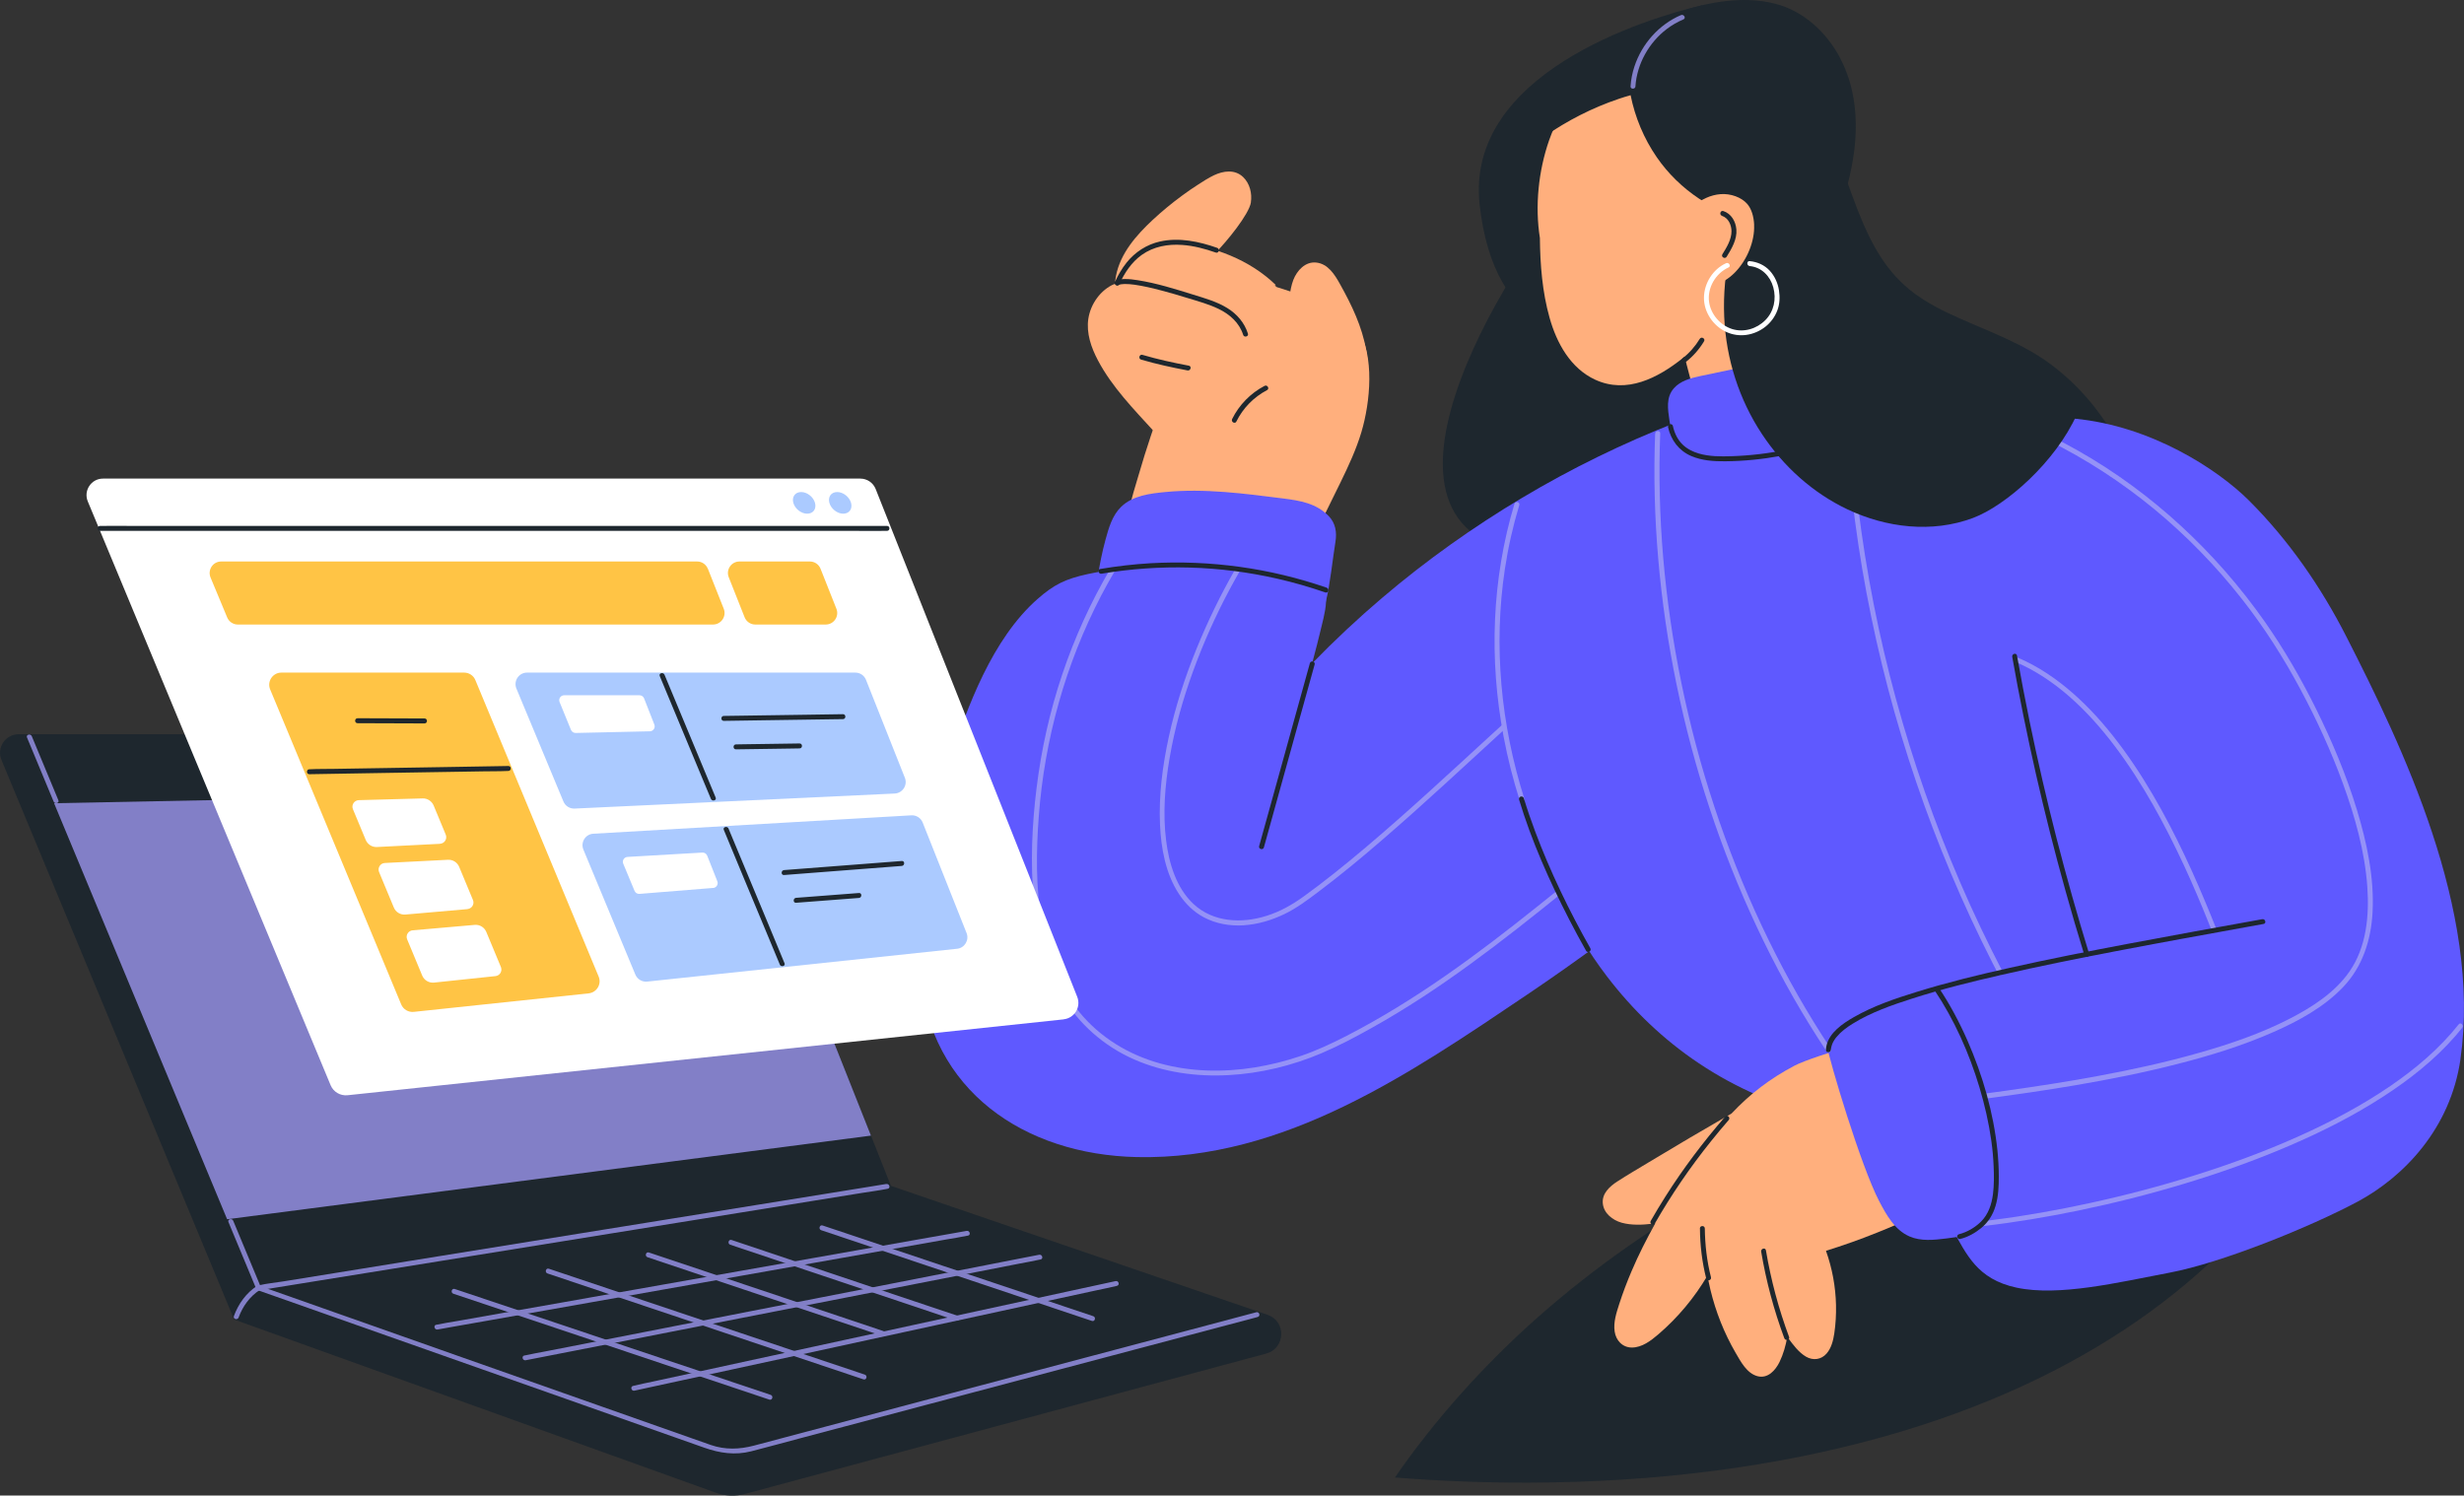 <?xml version="1.0" encoding="UTF-8"?>
<svg id="_レイヤー_2" data-name="レイヤー_2" xmlns="http://www.w3.org/2000/svg" width="368.54" height="223.71" viewBox="0 0 368.54 223.71">
  <rect x="0" y="0" width="368.54" height="223.71" fill="#333333" stroke="none"/>
  <defs>
    <style>
      .cls-1 {
        fill: #9592f7;
      }

      .cls-2 {
        fill: #fff;
      }

      .cls-3 {
        fill: #ffc445;
      }

      .cls-4 {
        fill: #827fc7;
      }

      .cls-5 {
        fill: #5f59ff;
      }

      .cls-6 {
        fill: #ffaf7d;
      }

      .cls-7 {
        fill: #abcaff;
      }

      .cls-8 {
        fill: #1e272e;
      }
    </style>
  </defs>
  <g id="_テキスト" data-name="テキスト">
    <g>
      <g>
        <path class="cls-8" d="M234.39,30.08c-7.78,8.13-35.53,51.25-3.52,52.95,32.02,1.7,57.06-22.75,39.85-33.94-17.21-11.18-36.34-19.02-36.34-19.02Z"/>
        <path class="cls-8" d="M320.56,79.84c-.24-5-1.75-9.92-4.18-14.29-2.38-4.28-5.65-8.05-9.56-10.99-4.21-3.16-9.13-4.89-13.89-7.01-2.33-1.04-4.63-2.2-6.68-3.73-2.01-1.5-3.68-3.38-5.02-5.49-2.63-4.13-4.07-8.88-5.79-13.43-1.71-4.52-3.74-8.95-7.17-12.43-2.33-2.37-5.14-4.26-8.2-5.57-1.14.17-2.23.44-3.1.66-.84.21-1.66.45-2.48.71-.39.59-.66,1.28-.77,1.97-.43,2.63,1.22,4.96,1.73,7.45,1.11,5.48-3.5,10.18-6.93,13.79-3.74,3.94-7.42,7.99-10.41,12.55-2.96,4.51-5.16,9.53-5.82,14.91-.71,5.84.34,11.79,2.22,17.32,3.48,10.19,9.58,20.17,18.93,25.93,9.77,6.02,21.69,7.18,32.84,5.44,5.97-.93,11.84-2.63,17.47-4.79,4.83-1.85,9.68-4.3,12.86-8.53,3.1-4.1,4.2-9.41,3.96-14.46Z"/>
        <path class="cls-6" d="M203.07,49.13c-2.29-3.65-6.91-4.4-10.92-5.81-2.07-.73-4.33-1.12-6.5-.6-2.12.51-3.83,1.86-5.13,3.57-1.4,1.83-2.42,3.96-3.41,6.04-1.13,2.39-2.15,4.83-3.04,7.32-1.35,3.75-2.51,7.06-3.84,11.65-.94,3.23-2,6.04-1.34,9.43.83,4.26,4.28,7.22,7.96,9.13,3.82,1.98,8.75,3.52,12.68.97,1.76-1.14,3.01-2.91,4.04-4.71,1.23-2.16,2.25-4.44,3.34-6.66,1.21-2.47,2.43-4.94,3.64-7.41,1.17-2.4,2.3-4.83,3.07-7.4,1.34-4.49,2.01-11.43-.54-15.52Z"/>
        <path class="cls-6" d="M187.09,30.28c.21-1.34-.16-2.86-1.17-3.81-1.24-1.17-2.94-.92-4.36-.25-.82.39-1.6.9-2.36,1.39-.8.51-1.58,1.05-2.34,1.61-1.56,1.14-3.05,2.37-4.46,3.68-2.44,2.28-4.82,4.98-5.48,8.35-.48,2.42-.1,4.96,1,7.15,4.33-5.7,7.29-7.7,13.91-10.61,1.6-1.6,4.98-5.71,5.27-7.52Z"/>
        <path class="cls-6" d="M191.38,43.63c-.2-.38-.44-.71-.72-1,.06.01.13.02.19.03-3.92-3.81-9.3-5.86-14.95-6.46,0,.01-.02.02-.03.04-.34.03-.69.08-1.05.17-2.22.56-4.41,2.45-5.69,4.76-.14.25-.26.5-.38.76-.05.1-1.79.44-2.02.53-2.1.86-3.62,3.01-3.95,5.23-.32,2.15.43,4.3,1.42,6.18,2.13,4.05,5.42,7.39,8.47,10.74,1.51-1.58,2.73-3.53,3.87-5.41.81-1.33.49-3.08,1.09-4.49.66.41,5.67,1.42,7.49-.18,1.06-.93,1.44-2.56,1.3-3.78-.02-.17-.05-.34-.09-.5.73.08,1.49.07,2.26-.12,1.25-.32,2.37-1.32,2.93-2.69.57-1.41.43-2.77-.12-3.82Z"/>
        <path class="cls-6" d="M204.41,57.48c.56-3.45-.26-6.96-1.58-10.14-.69-1.67-1.53-3.27-2.41-4.85-.79-1.42-1.8-3.05-3.58-3.22-1.62-.16-2.85,1.2-3.39,2.58-.32.82-.46,1.71-.59,2.58-.12.83-.28,1.67-.22,2.51.22,3.34.55,5.06,1.25,7.83-2.79,1.19-10.25,6.78-11.08,10.03-.77,2.99-.42,4.83,1.62,7.06,1.09,1.19,2.42,2.14,3.86,2.87.72.37,1.47.69,2.24.96.72.25,1.51.52,2.27.33.76-.19,1.27-.8,1.71-1.41.56-.78,1.1-1.57,1.64-2.36,1.11-1.6,2.22-3.2,3.32-4.81,2.1-3.06,4.33-6.21,4.94-9.96Z"/>
        <path class="cls-5" d="M164.18,86.27c-.25,1.48.23,2.79,1.41,3.62,1.48,1.03,5.11,1.38,7,1.51,4.23.28,8.46.55,12.68.82,2.09.14,4.17.28,6.26.4,1.42.09,6.37-1.08,6.79-2.69.58-2.22,1.05-6.64,1.42-8.87.24-1.47,0-2.82-1-3.86-1.87-1.93-4.32-2.32-6.83-2.64-5.79-.73-11.77-1.53-17.61-.96-2.3.22-4.89.53-6.62,2.22-1.34,1.31-1.86,3.19-2.34,4.95-.5,1.82-.85,3.66-1.16,5.49Z"/>
        <path class="cls-5" d="M270.48,59.36c.04-.8.07-1.62.1-2.45-6.74,1.63-13.37,3.73-19.83,6.26-7.98,3.12-15.7,6.89-23.06,11.28-7.38,4.4-14.4,9.4-20.95,14.97-3.65,3.1-7.15,6.38-10.49,9.82.51-1.88.99-3.77,1.44-5.66.37-1.54.8-3.15.6-4.74-.18-1.49-1-2.74-2.39-3.35-1.52-.67-3.28-.65-4.91-.74-1.95-.11-3.91-.18-5.87-.22-3.95-.08-7.91,0-11.86.2-3.56.19-7.16.39-10.65,1.16-3.22.71-4.96,1.53-7.46,3.74-6.73,5.95-10.44,16.02-13.13,24.22-3.34,10.18-5.28,20.94-4.4,31.68,1.44,17.66,15.64,27.19,32.42,27.55,22.04.47,40.82-12.47,58.39-24.31,3.78-2.55,7.51-5.18,11.18-7.88,3.65-2.69,7.24-5.46,10.78-8.31,3.55-2.86,7.04-5.8,10.47-8.8.27-.23.53-.47.8-.7.17.04.38-.03.45-.24.02-.07.05-.15.07-.22.05-.07.07-.14.07-.21,1.2-3.81,2.03-7.72,2.66-11.66.66-4.11,1.11-8.26,1.56-12.4.47-4.33.94-8.67,1.41-13,.47-4.33.94-8.67,1.41-13l1.07-9.87c.04-1.03.09-2.07.14-3.1Z"/>
        <path class="cls-1" d="M166.05,85.12c-2.92,4.98-5.32,10.26-7.16,15.73-1.87,5.55-3.15,11.29-3.86,17.1-.68,5.52-.93,11.19-.4,16.73.47,4.92,1.65,9.87,4.16,14.17,2.5,4.28,6.32,7.64,10.86,9.63,4.42,1.94,9.31,2.6,14.1,2.34,4.79-.26,9.53-1.41,13.94-3.29,2.58-1.1,5.07-2.42,7.51-3.79,2.55-1.42,5.05-2.95,7.5-4.54,4.89-3.19,9.59-6.67,14.19-10.26,4.55-3.55,9-7.21,13.5-10.83,1.08-.87,2.17-1.74,3.26-2.61.37-.3-.15-.82-.52-.52-4.42,3.51-8.77,7.1-13.18,10.61-4.48,3.58-9.03,7.09-13.74,10.36-4.74,3.29-9.64,6.34-14.77,8.98-2.24,1.15-4.51,2.22-6.9,3.03-2.24.76-4.54,1.33-6.87,1.71-4.7.75-9.59.67-14.19-.61-4.66-1.29-8.93-3.87-12.01-7.63-3.14-3.84-4.83-8.64-5.66-13.48-.89-5.21-.84-10.59-.44-15.84.43-5.77,1.44-11.49,3.01-17.06,1.55-5.5,3.66-10.85,6.3-15.92.64-1.23,1.31-2.44,2.02-3.64.24-.41-.4-.78-.64-.37h0Z"/>
        <path class="cls-1" d="M184.77,85.12c-2.2,3.83-4.13,7.82-5.8,11.91-1.75,4.3-3.19,8.74-4.17,13.28-.92,4.25-1.49,8.65-1.3,13.01.16,3.58.84,7.37,2.84,10.41.94,1.44,2.2,2.68,3.73,3.49,1.81.96,3.89,1.32,5.93,1.19,2.13-.14,4.21-.76,6.13-1.69,1.81-.87,3.41-2.08,5.01-3.28,3.27-2.46,6.43-5.07,9.53-7.75,3.29-2.83,6.52-5.74,9.73-8.67,3.12-2.84,6.21-5.71,9.32-8.56,2.73-2.5,5.47-4.99,8.28-7.39.6-.51,1.2-1.02,1.81-1.52.37-.3-.16-.82-.52-.52-2.68,2.22-5.27,4.53-7.85,6.87-2.99,2.71-5.96,5.46-8.94,8.19-3.14,2.88-6.29,5.75-9.49,8.57-3.11,2.74-6.26,5.43-9.51,8.01-1.48,1.18-2.99,2.33-4.53,3.44-1.7,1.23-3.51,2.25-5.52,2.88-3.7,1.18-8.01.99-10.96-1.79-2.56-2.41-3.64-6.05-4.07-9.45-.51-4.08-.18-8.27.51-12.31.76-4.48,2-8.88,3.56-13.15,1.52-4.16,3.34-8.22,5.43-12.13.48-.9.97-1.79,1.48-2.67.24-.41-.4-.79-.64-.37h0Z"/>
        <path class="cls-8" d="M195.92,99.2c-1.97,7.11-3.94,14.21-5.91,21.32-.56,2.01-1.12,4.03-1.68,6.04-.13.46.59.65.71.2,1.97-7.11,3.94-14.21,5.91-21.32.56-2.01,1.12-4.03,1.68-6.04.13-.46-.59-.65-.71-.2h0Z"/>
        <path class="cls-8" d="M164.75,85.82c4.35-.74,8.78-1.04,13.19-.92,4.4.12,8.79.68,13.09,1.66,2.44.55,4.84,1.25,7.2,2.06.45.16.64-.56.2-.71-4.22-1.46-8.59-2.51-13.02-3.12-4.41-.61-8.87-.79-13.32-.54-2.53.15-5.04.44-7.53.86-.47.08-.27.79.2.71h0Z"/>
        <path class="cls-8" d="M186.65,49.9c-.51-1.62-1.63-2.92-3.07-3.81-1.56-.97-3.36-1.47-5.09-2.01-2.74-.85-5.51-1.73-8.35-2.17-.62-.1-1.26-.18-1.89-.17-.46,0-.94.05-1.35.27-.42.23-.04.87.37.64.22-.12.6-.16.93-.17.5,0,1.01.04,1.5.11,1.34.19,2.66.51,3.96.85,1.35.35,2.69.75,4.02,1.16,1.54.47,3.12.9,4.57,1.6,1.68.81,3.11,2.07,3.69,3.89.14.45.86.26.71-.2h0Z"/>
        <path class="cls-8" d="M182.04,37.07c-2.7-.95-5.68-1.58-8.52-.95-2,.44-3.76,1.59-5.03,3.18-.69.87-1.25,1.83-1.71,2.84-.2.43.44.81.64.37.77-1.68,1.82-3.29,3.35-4.38,1.77-1.26,3.92-1.65,6.05-1.49,1.72.12,3.41.57,5.03,1.14.45.16.64-.56.2-.71h0Z"/>
        <path class="cls-8" d="M177.82,54.7c-2.34-.44-4.67-.95-6.95-1.62-.46-.13-.65.58-.2.71,2.28.67,4.62,1.18,6.95,1.62.46.09.66-.62.2-.71h0Z"/>
        <path class="cls-8" d="M184.92,63.06c.99-2.01,2.6-3.66,4.59-4.7.42-.22.05-.86-.37-.64-2.09,1.09-3.81,2.85-4.85,4.96-.21.43.43.8.64.37h0Z"/>
        <path class="cls-8" d="M254.62.78c-8.44,1.97-35.49,10.24-33.31,29.85,2.18,19.61,14.9,20.87,22.56,20.08,7.66-.79,10.75-49.93,10.75-49.93Z"/>
        <path class="cls-6" d="M249.49,43.88c1.65-1.03,3.34-2,5.06-2.9,1.91-.99,3.87-1.89,5.86-2.71,1.98-.81,3.99-1.53,6.03-2.16.65-.2,1.3-.39,1.95-.57.49,1.9.99,3.8,1.48,5.69.53,2.03,1.05,4.05,1.58,6.08.53,2.03,1.05,4.05,1.58,6.08.53,2.03,1.05,4.05,1.58,6.08.29,1.1.57,2.21.86,3.31-.09.04-.17.08-.25.11-2.08.9-4.18,1.76-6.28,2.6-2.1.83-4.21,1.64-6.33,2.41-2.08.76-4.18,1.49-6.28,2.19-.26-.98-.51-1.96-.77-2.94-.53-2.03-1.06-4.05-1.58-6.08-.53-2.03-1.06-4.05-1.59-6.08-.53-2.03-1.06-4.05-1.59-6.08-.44-1.68-.88-3.37-1.32-5.05Z"/>
        <path class="cls-8" d="M326.87,152.67c-12.75,2.81-25.39,6.21-37.69,10.62-11.01,3.94-21.74,8.7-31.92,14.47-9.65,5.47-18.82,11.84-27.15,19.19-7.92,6.99-15.44,15.3-21.47,24.06,6.74.53,13.4.79,19.93.77,19.15-.04,37.27-2.37,53.53-6.98,14.24-4.04,26.98-9.84,37.73-17.32,10.44-7.26,18.98-16.06,25.06-26.2,4.36-7.28,7.42-15.26,8.95-23.78-9.03,1.52-18.03,3.2-26.97,5.16Z"/>
        <path class="cls-5" d="M340.99,97.86c-1.58-6.72-4.08-13.37-7.85-19.18-3.64-5.63-8.55-10.28-14.64-13.17-6.31-2.99-13.31-4.18-20.23-4.7-7.85-.58-15.77-.38-23.58.57-7.67.93-18.52,2.41-25.88,4.8-6.82,2.22-10.56,3.89-16.19,8.38-5.1,4.07-4.22,5.63-6.41,11.83-2.49,7.05-3.43,15.18-1.23,22.25,2.15,6.91,7.81,24.87,8.25,25.41,1.91,4.27,4.31,8.33,7.16,12.05,3.84,5.02,8.45,9.44,13.71,12.95,5.51,3.69,11.7,6.36,18.13,7.94,6.44,1.59,13.15,2.1,19.75,1.48,6.48-.61,12.83-2.31,18.7-5.12,5.48-2.63,10.51-6.19,14.87-10.43,4.38-4.26,8.1-9.21,10.93-14.63,2.91-5.56,4.87-11.59,5.72-17.81,1.03-7.53.51-15.24-1.22-22.63Z"/>
        <path class="cls-6" d="M293.29,172.33c.23-1.98.22-4,.18-5.99-.08-3.58-2.28-9.11-5.64-11.13-2.61-1.57-16.73,2.77-19.43,4.2-3.62,1.91-6.63,4.19-9.41,7.15-4.19,2.41-8.35,4.86-12.49,7.36-1.54.93-3.1,1.84-4.6,2.81-1.13.73-2.31,1.79-2.17,3.27.14,1.5,1.47,2.52,2.83,2.9,1.46.4,3.09.33,4.58.15.15-.02.3-.04.44-.06-1.29,2.32-2.5,4.69-3.54,7.14-.69,1.61-1.31,3.25-1.85,4.92-.42,1.31-.89,2.71-.69,4.11.19,1.34,1.16,2.4,2.57,2.41,1.53,0,2.86-1.03,3.96-1.97,2.92-2.5,5.41-5.49,7.36-8.8.12.72.27,1.43.44,2.14.8,3.31,2.06,6.49,3.77,9.43.77,1.32,1.68,3.08,3.29,3.49,1.53.39,2.66-.88,3.27-2.12.57-1.18.94-2.48,1.16-3.77.04.06.08.12.13.18.75,1.01,1.58,2.15,2.68,2.79,1.05.61,2.27.45,3.07-.47.71-.81.99-1.94,1.15-2.98.21-1.41.29-2.84.26-4.27-.06-2.76-.57-5.51-1.5-8.12,2.57-.8,5.11-1.7,7.62-2.71,2.05-.82,4.11-1.69,6.07-2.7,1.79-.92,3.5-2.07,4.63-3.77,1.1-1.66,1.62-3.62,1.85-5.58Z"/>
        <path class="cls-8" d="M247.53,182.99c2.46-4.29,5.26-8.39,8.36-12.25.87-1.09,1.76-2.15,2.67-3.2.31-.36-.21-.88-.52-.52-3.26,3.76-6.27,7.74-8.93,11.94-.77,1.21-1.5,2.43-2.21,3.67-.24.41.4.79.64.37h0Z"/>
        <path class="cls-8" d="M263.42,187.23c.74,4.41,1.9,8.75,3.46,12.95.16.44.88.25.71-.2-1.56-4.2-2.72-8.53-3.46-12.95-.08-.47-.79-.27-.71.2h0Z"/>
        <path class="cls-8" d="M254.26,183.77c.02,2.52.32,5.04.94,7.48.12.46.83.27.71-.2-.61-2.38-.89-4.83-.92-7.29,0-.48-.74-.48-.74,0h0Z"/>
        <path class="cls-5" d="M282.19,55.07c-.34-1.46-1.29-2.56-2.72-3.03-1.77-.58-5.3.04-7.11.42-4.05.85-8.09,1.7-12.14,2.55-2,.42-3.99.83-5.99,1.26-1.36.29-2.89.7-3.86,1.8-1.23,1.38-.9,3.2-.67,4.82.32,2.23.84,4.2,1.36,6.39.34,1.44,1.01,2.86,2.35,3.57,2.55,1.36,5.14.95,7.89.44,3.11-.58,6.22-1.16,9.33-1.75,2.76-.52,5.54-1.11,8.12-2.3.71-.33,1.4-.69,2.06-1.12,1.3-.83,2.48-2.01,2.72-3.58.21-1.35-.12-2.69-.29-4.01-.24-1.84-.62-3.66-1.04-5.46Z"/>
        <path class="cls-5" d="M296.6,184.28c1.47-.32,2.5-1.26,2.83-2.67.4-1.76-.63-5.25-1.23-7.06-1.33-4.02-2.66-8.04-4-12.07-.66-1.98.36-4.21-.3-6.19-.45-1.35-1.42-5.76-3.07-5.54-2.27.3-10.19,2.02-12.4,2.51-1.45.33-5.43,1.62-5.2,3.05.41,2.46,5.11,18.13,7.82,23.33,1.07,2.05,2.32,4.34,4.55,5.31,1.72.75,3.66.53,5.47.31,1.88-.22,3.71-.58,5.53-.98Z"/>
        <path class="cls-1" d="M226.52,75.36c-1.69,5.61-2.65,11.44-2.91,17.29-.26,5.85.19,11.72,1.27,17.47.61,3.27,1.43,6.5,2.44,9.67.14.45.86.26.71-.2-1.77-5.57-2.95-11.33-3.46-17.16-.5-5.75-.35-11.57.51-17.28.49-3.25,1.21-6.45,2.16-9.6.14-.46-.58-.65-.71-.2h0Z"/>
        <path class="cls-1" d="M247.56,64.83c-.24,6.24-.08,12.5.46,18.73.54,6.32,1.46,12.61,2.74,18.82,1.29,6.26,2.93,12.44,4.94,18.51,2,6.06,4.36,12,7.07,17.78,2.69,5.73,5.73,11.3,9.15,16.63.41.65.83,1.29,1.26,1.93.26.39.9.03.64-.37-3.46-5.23-6.57-10.68-9.32-16.31-2.8-5.72-5.23-11.61-7.32-17.62-2.09-6.04-3.83-12.2-5.2-18.44-1.36-6.19-2.37-12.46-3-18.77-.62-6.18-.87-12.4-.73-18.62.02-.76.04-1.51.07-2.27.02-.48-.72-.47-.74,0h0Z"/>
        <path class="cls-1" d="M276.99,74.18c.56,4.86,1.28,9.69,2.18,14.49.9,4.79,1.97,9.56,3.21,14.27,1.24,4.74,2.66,9.44,4.24,14.08,1.57,4.62,3.31,9.19,5.21,13.69,1.9,4.51,3.97,8.96,6.19,13.33.28.54.55,1.08.84,1.62.22.42.86.05.64-.37-2.24-4.32-4.34-8.72-6.27-13.19-1.93-4.47-3.71-9.02-5.32-13.62-1.61-4.59-3.05-9.23-4.33-13.92-1.28-4.69-2.39-9.42-3.33-14.18-.94-4.77-1.71-9.58-2.31-14.41-.07-.6-.15-1.2-.21-1.81-.05-.47-.79-.47-.74,0h0Z"/>
        <path class="cls-5" d="M368.01,158.4c3.18-22.25-8.78-46.92-17.05-63.14-3.81-7.48-8.64-14.46-14.59-20.4-4.73-4.71-14.66-11.15-26.03-12.23-6.08-.58-7.87,19.83-7.73,23.48.17,4.26.54,8.52.87,12.77.69,8.76,1.54,17.51,2.54,26.23.87,7.55,1.85,15.08,2.95,22.6-1.35.23-2.69.45-4.04.68-4.45.74-8.91,1.49-13.36,2.23-2.94.49-6.45,1.21-8.22,3.88-1.97,2.95-.68,6.96.2,10.05,1.92,6.76,4.98,13.23,8.46,19.32,2.11,3.68,3.65,7.47,9.61,8.74,6.36,1.36,15.26-.8,22.88-2.24,7.83-1.48,21-6.82,28.1-10.61,6.84-3.66,13.92-10.87,15.42-21.37Z"/>
        <path class="cls-1" d="M301.52,99.04c2.92,1.26,5.59,3.05,7.98,5.14,2.54,2.22,4.79,4.76,6.82,7.45,2.1,2.78,3.98,5.73,5.7,8.76,1.7,2.99,3.24,6.06,4.69,9.18,1.3,2.82,2.52,5.68,3.67,8.56.13.33.26.66.39.99.17.44.89.25.71-.2-1.14-2.88-2.34-5.74-3.61-8.56-1.42-3.13-2.93-6.22-4.6-9.24-1.71-3.09-3.57-6.11-5.65-8.96-2.02-2.77-4.24-5.4-6.76-7.73-2.37-2.19-5.01-4.13-7.92-5.54-.35-.17-.71-.33-1.06-.48-.43-.19-.81.45-.37.64h0Z"/>
        <path class="cls-1" d="M297.06,164.33c4.45-.6,8.9-1.23,13.33-1.99,5.15-.88,10.29-1.9,15.35-3.2,4.86-1.24,9.69-2.73,14.29-4.76,3.77-1.66,7.56-3.72,10.43-6.73,2.9-3.04,4.17-7.01,4.4-11.15.28-5.19-.84-10.43-2.34-15.37-1.58-5.18-3.69-10.2-6.09-15.05-2.25-4.55-4.79-8.96-7.71-13.12-3.65-5.19-7.84-9.99-12.51-14.29-4.68-4.31-9.84-8.11-15.38-11.25-1.36-.77-2.73-1.5-4.13-2.19-.43-.21-.8.43-.37.64,5.65,2.79,10.97,6.25,15.84,10.25,4.85,4,9.26,8.53,13.14,13.47,3.33,4.23,6.23,8.78,8.77,13.53,2.43,4.54,4.59,9.24,6.35,14.08,1.81,4.97,3.28,10.18,3.65,15.47.3,4.32-.13,8.99-2.66,12.64-2.19,3.17-5.62,5.36-8.99,7.09-4.28,2.2-8.88,3.77-13.5,5.08-4.98,1.42-10.05,2.53-15.14,3.47-4.61.86-9.24,1.57-13.88,2.22-.95.13-1.91.26-2.86.39-.46.06-.47.8,0,.74h0Z"/>
        <path class="cls-1" d="M296.61,183.4c4.78-.55,9.53-1.35,14.24-2.32,5.31-1.1,10.57-2.42,15.76-3.99,5.34-1.61,10.6-3.47,15.72-5.67,4.88-2.09,9.65-4.49,14.11-7.38,3.96-2.56,7.72-5.52,10.82-9.08.35-.4.68-.81,1.01-1.22.29-.37-.23-.9-.52-.52-2.86,3.62-6.43,6.63-10.23,9.23-4.3,2.94-8.93,5.38-13.68,7.51-5.06,2.27-10.28,4.19-15.58,5.85-5.18,1.63-10.44,3.01-15.74,4.16-4.74,1.03-9.52,1.89-14.33,2.5-.53.07-1.06.13-1.58.19-.47.05-.47.79,0,.74h0Z"/>
        <path class="cls-8" d="M293.2,185.33c1.14-.29,2.2-.88,3.11-1.62,1.07-.87,1.78-2.01,2.17-3.34.42-1.41.48-2.91.48-4.37,0-1.32-.08-2.65-.21-3.96-.59-5.63-2.19-11.15-4.45-16.33-1.22-2.78-2.65-5.48-4.34-8-.26-.39-.9-.02-.64.37,2.99,4.46,5.21,9.45,6.75,14.58.78,2.61,1.39,5.28,1.77,7.97.18,1.29.3,2.58.35,3.88.06,1.36.07,2.74-.1,4.1-.19,1.5-.67,2.99-1.76,4.09-.9.9-2.09,1.61-3.33,1.92-.46.12-.27.83.2.71h0Z"/>
        <path class="cls-8" d="M249.49,63.9c.44,1.95,1.63,3.53,3.48,4.32,1.59.68,3.36.8,5.07.78,5.54-.05,11.09-1.09,16.29-2.99,3.03-1.11,5.94-2.51,8.7-4.19.41-.25.03-.89-.37-.64-4.74,2.89-9.98,4.95-15.42,6.08-2.72.57-5.49.89-8.26.98-1.63.05-3.3.06-4.88-.4-.89-.26-1.74-.68-2.41-1.32-.79-.76-1.24-1.75-1.48-2.81-.1-.46-.82-.27-.71.2h0Z"/>
        <path class="cls-6" d="M261.58,42.17c5.91-9.64,8.43-21.72.4-30.32-3.69-3.95-9.75-4.98-14.82-3.65-3.59.94-8.09,2.64-10.81,5.24-2.17,2.06-3.66,4.73-4.65,7.54-1.59,4.56-2.14,9.83-1.38,14.62.04,4.01.36,8.08,1.45,11.94,1.06,3.77,3.12,7.55,6.83,9.26,4.71,2.16,9.35-.25,13.08-3.22,3.55-2.83,7.1-6.84,9.89-11.4Z"/>
        <path class="cls-8" d="M295.1,77.48c-6.15,2.3-12.99,1.45-18.76-1.28-5.14-2.43-9.58-6.39-12.81-11.28-3.39-5.12-5.37-11.2-5.64-17.54-.29-6.74,1.27-13.62,4.5-19.53.13-.24.27-.47.41-.71,3.01,2.25,5.99,4.55,8.92,6.9,3.15,2.53,6.26,5.13,9.32,7.79,3.05,2.65,6.05,5.36,9,8.13,2.96,2.78,18.05,9.22,20.61,12-3.18,7.13-10.63,13.68-15.55,15.52Z"/>
        <path class="cls-8" d="M275.19,8.6c-2.04-3.79-5.41-6.94-9.65-8.04-5.19-1.34-11.08-.1-15.91,1.8-1.25.49-3.32,1.22-5.05,2.13-.88.15-1.72.39-2.53.67-2.47.83-4.72,1.98-6.64,3.36-1.93,1.39-3.53,2.99-4.76,4.77-.61.88-1.12,1.81-1.52,2.76-.38.92-.65,1.83-.62,2.81.03.88.34,1.84,1.36,2.36.41-.3.83-.6,1.25-.89,3.29-2.26,6.94-4.18,11.08-5.57.56-.19,1.12-.36,1.69-.52.66,3.31,1.99,6.48,3.9,9.26,3.4,4.94,8.63,8.36,14.45,9.71,2.92.68,5.97.82,8.94.39.75.22,1.59.07,2.28-.33,1.01-.6,1.6-1.65,1.99-2.73.45-1.21.79-2.48,1.09-3.74.32-1.29.57-2.6.75-3.92.66-4.84.23-9.93-2.12-14.29Z"/>
        <path class="cls-4" d="M244.61,12.91c.23-3.35,2.02-6.54,4.69-8.57.76-.58,1.6-1.06,2.49-1.44.44-.19.06-.82-.37-.64-3.29,1.4-5.85,4.31-6.96,7.69-.32.96-.51,1.95-.58,2.96-.03.47.71.47.74,0h0Z"/>
        <path class="cls-6" d="M262.37,33.65c-.06-1.29-.4-2.42-1.05-3.16-.86-.98-2.46-1.56-3.96-1.45-6.1.45-10.42,10.2-5.16,13.02,5.65,3.02,10.39-3.67,10.16-8.41Z"/>
        <path class="cls-2" d="M258.17,39.37c-1.96.89-3.28,2.98-3.31,5.13-.03,2.18,1.37,4.24,3.33,5.15,1.94.9,4.18.54,5.85-.77.8-.63,1.43-1.48,1.79-2.43.37-.96.41-2.02.25-3.03-.17-1.08-.64-2.12-1.38-2.93-.79-.85-1.85-1.32-3-1.43-.47-.05-.47.69,0,.74,1.78.17,3.07,1.5,3.53,3.18.48,1.75.1,3.61-1.19,4.91-1.28,1.29-3.2,1.88-4.96,1.33-1.77-.56-3.18-2.18-3.45-4.03-.3-2.13.97-4.3,2.9-5.18.43-.2.06-.83-.37-.64h0Z"/>
        <path class="cls-8" d="M252.17,54.13c1.08-.85,1.99-1.89,2.7-3.07.25-.41-.39-.78-.64-.37-.68,1.12-1.55,2.11-2.58,2.92-.16.12-.13.39,0,.52.16.16.37.12.52,0h0Z"/>
        <path class="cls-8" d="M257.56,32.29c.95.31,1.41,1.35,1.42,2.29,0,1.26-.72,2.42-1.36,3.45-.25.41.39.78.64.37.75-1.21,1.57-2.6,1.45-4.08-.1-1.2-.76-2.36-1.95-2.75-.45-.15-.65.57-.2.71h0Z"/>
        <path class="cls-8" d="M227.2,119.59c1.88,6.22,4.55,12.21,7.52,17.98.81,1.57,1.64,3.12,2.51,4.65.23.41.87.04.64-.37-3.17-5.6-5.99-11.43-8.25-17.46-.62-1.65-1.19-3.31-1.7-4.99-.14-.45-.85-.26-.71.2h0Z"/>
        <path class="cls-8" d="M300.97,98.26c1.04,5.88,2.23,11.73,3.55,17.55,1.33,5.83,2.79,11.62,4.4,17.38.9,3.24,1.85,6.47,2.84,9.68.14.45.85.26.71-.2-1.76-5.72-3.38-11.48-4.87-17.27-1.48-5.79-2.82-11.61-4.03-17.46-.67-3.28-1.3-6.58-1.89-9.88-.08-.47-.8-.27-.71.2h0Z"/>
        <path class="cls-8" d="M273.85,157.05s.03-.29.01-.19c.01-.1.03-.19.06-.29.02-.09.05-.17.08-.26.01-.04.03-.08.04-.12,0-.02.02-.04.03-.06.03-.08-.03.06,0-.02.08-.19.18-.37.29-.54.05-.08.11-.16.16-.24.08-.12.07-.1.17-.21.68-.82,1.5-1.42,2.4-1.98,2.73-1.7,5.84-2.78,8.89-3.76,4.41-1.42,8.91-2.53,13.42-3.56,5.63-1.29,11.3-2.43,16.98-3.52,6.54-1.26,13.1-2.44,19.65-3.63.84-.15,1.69-.3,2.53-.46.47-.08.27-.8-.2-.71-6.72,1.21-13.43,2.42-20.14,3.69-5.87,1.11-11.73,2.27-17.56,3.57-4.67,1.04-9.33,2.17-13.91,3.59-3.24,1-6.54,2.11-9.49,3.81-1.64.94-3.65,2.29-4.08,4.28-.04.2-.07.4-.08.6-.02.48.72.47.74,0h0Z"/>
      </g>
      <g>
        <path class="cls-8" d="M134.79,181.26l-99.77,16.12L.22,113.68c-.76-1.83.58-3.85,2.57-3.85h101.77c1.14,0,2.16.7,2.58,1.75l27.65,69.67Z"/>
        <polygon class="cls-4" points="130.27 169.87 33.97 182.38 8.09 120.15 109.74 118.15 130.27 169.87"/>
        <path class="cls-8" d="M133.24,177.37l-98.22,20.01,72.06,25.91c1.39.5,2.91.56,4.34.18l77.97-21c2.89-.78,3.03-4.83.19-5.8l-56.34-19.29Z"/>
        <path class="cls-4" d="M38.57,193c2.53.89,5.05,1.78,7.58,2.67,5.93,2.09,11.85,4.18,17.78,6.27,6.91,2.44,13.81,4.87,20.72,7.31,5.48,1.93,10.96,3.86,16.43,5.8,1.43.5,2.85,1.01,4.28,1.51,2.29.81,4.6,1.15,7.01.53,2.49-.64,4.97-1.32,7.45-1.98,5.84-1.55,11.69-3.1,17.53-4.65,7.06-1.87,14.13-3.75,21.19-5.62,6.3-1.67,12.6-3.34,18.9-5.01,3.4-.9,6.8-1.8,10.2-2.7.16-.04.32-.08.47-.13.46-.12.26-.83-.2-.71-2.38.63-4.76,1.26-7.14,1.9-5.77,1.53-11.53,3.06-17.3,4.59-7.06,1.87-14.11,3.74-21.17,5.62-6.31,1.68-12.63,3.35-18.94,5.03-3.53.94-7.06,1.87-10.59,2.81-2.17.57-4.31.65-6.47-.1-.89-.31-1.78-.63-2.67-.94-4.77-1.68-9.54-3.36-14.3-5.04-6.76-2.38-13.52-4.77-20.29-7.15-6.38-2.25-12.76-4.5-19.13-6.75-3.55-1.25-7.11-2.51-10.66-3.76-.16-.06-.33-.12-.49-.17-.45-.16-.64.56-.2.71h0Z"/>
        <path class="cls-4" d="M8.73,119.7c-1.16-2.79-2.32-5.59-3.48-8.38-.17-.4-.33-.8-.5-1.2-.18-.43-.9-.24-.71.2,1.16,2.79,2.32,5.59,3.48,8.38l.5,1.2c.18.43.9.24.71-.2h0Z"/>
        <path class="cls-4" d="M132.58,177.1c-.84.14-1.67.27-2.51.41-2.29.37-4.57.74-6.86,1.11-3.37.54-6.74,1.09-10.11,1.63-4.13.67-8.25,1.33-12.38,2-4.5.73-9.01,1.45-13.51,2.18-4.54.73-9.09,1.47-13.63,2.2-4.24.68-8.48,1.37-12.71,2.05-3.58.58-7.16,1.16-10.74,1.74-2.58.42-5.15.83-7.73,1.25-1.21.2-2.48.31-3.67.59-.05.01-.1.02-.16.03.15.09.3.17.45.26-1.21-2.9-2.41-5.8-3.62-8.7-.17-.42-.35-.83-.52-1.25-.18-.43-.9-.24-.71.2,1.21,2.9,2.41,5.8,3.62,8.7.17.42.35.83.52,1.25.08.2.24.29.45.26.84-.14,1.67-.27,2.51-.41,2.29-.37,4.57-.74,6.86-1.11,3.37-.54,6.74-1.09,10.11-1.63,4.13-.67,8.25-1.33,12.38-2,4.5-.73,9.01-1.45,13.51-2.18,4.54-.73,9.09-1.47,13.63-2.2,4.24-.68,8.48-1.37,12.71-2.05,3.58-.58,7.16-1.16,10.74-1.74,2.58-.42,5.15-.83,7.73-1.25,1.22-.2,2.46-.35,3.67-.59.05-.01.1-.02.16-.03.47-.08.27-.79-.2-.71h0Z"/>
        <path class="cls-4" d="M35.69,197.07c.6-1.65,1.68-3.16,3.17-4.11.4-.26.03-.9-.37-.64-1.66,1.06-2.84,2.72-3.51,4.55-.16.45.55.64.71.2h0Z"/>
        <g>
          <path class="cls-4" d="M155.43,187.69c-.69.13-1.38.27-2.06.4-1.87.37-3.75.73-5.62,1.1-2.76.54-5.52,1.08-8.28,1.62-3.36.66-6.73,1.32-10.09,1.98-3.7.72-7.39,1.45-11.09,2.17-3.73.73-7.46,1.46-11.2,2.19-3.47.68-6.94,1.36-10.4,2.04-2.93.57-5.86,1.15-8.79,1.72-2.11.41-4.23.83-6.34,1.24-1,.2-2.01.36-3,.59-.04,0-.08.02-.13.02-.47.09-.27.8.2.71.69-.13,1.38-.27,2.06-.4,1.87-.37,3.75-.73,5.62-1.1,2.76-.54,5.52-1.08,8.28-1.62,3.36-.66,6.73-1.32,10.09-1.98,3.7-.72,7.39-1.45,11.09-2.17,3.73-.73,7.46-1.46,11.2-2.19,3.47-.68,6.94-1.36,10.4-2.04,2.93-.57,5.86-1.15,8.79-1.72,2.11-.41,4.23-.83,6.34-1.24,1-.2,2.01-.36,3-.59.04,0,.08-.02.13-.02.47-.09.27-.8-.2-.71h0Z"/>
          <path class="cls-4" d="M166.86,191.63c-.64.14-1.29.28-1.93.42-1.75.38-3.51.76-5.26,1.14-2.59.56-5.19,1.13-7.78,1.69-3.15.68-6.3,1.37-9.46,2.05-3.46.75-6.93,1.5-10.39,2.26-3.48.76-6.97,1.51-10.45,2.27-3.26.71-6.52,1.42-9.78,2.12-2.75.6-5.51,1.2-8.26,1.8-1.98.43-3.96.86-5.94,1.29-.93.2-1.87.38-2.8.61-.04,0-.08.02-.12.03-.46.1-.27.81.2.71.64-.14,1.29-.28,1.93-.42,1.75-.38,3.51-.76,5.26-1.14,2.59-.56,5.19-1.13,7.78-1.69,3.15-.68,6.3-1.37,9.46-2.05,3.46-.75,6.93-1.5,10.39-2.26,3.48-.76,6.97-1.51,10.45-2.27,3.26-.71,6.52-1.42,9.78-2.12,2.75-.6,5.51-1.2,8.26-1.8,1.98-.43,3.96-.86,5.94-1.29.93-.2,1.87-.38,2.8-.61.04,0,.08-.02.12-.03.46-.1.27-.81-.2-.71h0Z"/>
          <path class="cls-4" d="M144.58,184.12c-.71.13-1.42.25-2.13.38-1.93.34-3.86.68-5.79,1.02-2.84.5-5.68,1.01-8.52,1.51-3.47.61-6.93,1.23-10.4,1.84-3.81.67-7.62,1.35-11.42,2.02-3.84.68-7.69,1.36-11.53,2.04-3.57.63-7.14,1.26-10.72,1.9-3.02.53-6.04,1.07-9.06,1.6-2.18.39-4.36.77-6.54,1.16-1.03.18-2.07.33-3.09.55-.04,0-.09.02-.13.02-.47.08-.27.8.2.71.71-.13,1.42-.25,2.13-.38,1.93-.34,3.86-.68,5.79-1.02,2.84-.5,5.68-1.01,8.52-1.51,3.47-.61,6.93-1.23,10.4-1.84,3.81-.67,7.62-1.35,11.42-2.02,3.84-.68,7.69-1.36,11.53-2.04,3.57-.63,7.14-1.26,10.72-1.9,3.02-.53,6.04-1.07,9.06-1.6,2.18-.39,4.36-.77,6.54-1.16,1.03-.18,2.07-.33,3.09-.55.04,0,.09-.02.13-.02.47-.08.27-.8-.2-.71h0Z"/>
          <path class="cls-4" d="M81.89,190.49c6.22,2.08,12.44,4.17,18.65,6.25,6,2.01,11.99,4.02,17.99,6.03,3.54,1.19,7.08,2.37,10.62,3.56.45.15.65-.56.2-.71-6.22-2.08-12.44-4.17-18.65-6.25-6-2.01-11.99-4.02-17.99-6.03-3.54-1.19-7.08-2.37-10.62-3.56-.45-.15-.65.56-.2.71h0Z"/>
          <path class="cls-4" d="M67.81,193.52c6.22,2.08,12.44,4.17,18.65,6.25,6,2.01,11.99,4.02,17.99,6.03,3.54,1.19,7.08,2.37,10.62,3.56.45.15.65-.56.2-.71-6.22-2.08-12.44-4.17-18.65-6.25-6-2.01-11.99-4.02-17.99-6.03-3.54-1.19-7.08-2.37-10.62-3.56-.45-.15-.65.56-.2.71h0Z"/>
          <path class="cls-4" d="M96.85,188.06c4.78,1.6,9.56,3.2,14.34,4.81,3.96,1.33,7.92,2.66,11.88,3.98,2.96.99,5.91,1.98,8.87,2.97.45.15.65-.56.2-.71-4.78-1.6-9.56-3.2-14.34-4.81-3.96-1.33-7.92-2.66-11.88-3.98-2.96-.99-5.91-1.98-8.87-2.97-.45-.15-.65.56-.2.71h0Z"/>
          <path class="cls-4" d="M109.22,186.19c4.6,1.54,9.2,3.08,13.81,4.63,3.83,1.28,7.65,2.56,11.48,3.85,2.84.95,5.68,1.9,8.52,2.86.45.15.65-.56.2-.71-4.6-1.54-9.2-3.08-13.81-4.63-3.83-1.28-7.65-2.56-11.48-3.85-2.84-.95-5.68-1.9-8.52-2.86-.45-.15-.65.56-.2.71h0Z"/>
          <path class="cls-4" d="M122.83,184.02c5.31,1.78,10.62,3.56,15.93,5.34,5.15,1.73,10.3,3.45,15.45,5.18,3.04,1.02,6.07,2.04,9.11,3.05.45.15.65-.56.2-.71-5.31-1.78-10.62-3.56-15.93-5.34-5.15-1.73-10.3-3.45-15.45-5.18-3.04-1.02-6.07-2.04-9.11-3.05-.45-.15-.65.56-.2.71h0Z"/>
        </g>
      </g>
      <g>
        <path class="cls-2" d="M159.1,152.48l-107.12,11.35c-1.08.11-2.12-.5-2.53-1.5L13.13,75c-.67-1.62.52-3.41,2.27-3.41h113.28c1.01,0,1.92.62,2.29,1.55l30.15,75.97c.6,1.52-.41,3.19-2.03,3.36Z"/>
        <path class="cls-3" d="M105.88,85.08l2.37,5.98c.45,1.13-.39,2.36-1.6,2.36H35.57c-.7,0-1.32-.42-1.59-1.06l-2.49-5.98c-.47-1.14.36-2.39,1.59-2.39h71.19c.71,0,1.34.43,1.6,1.09Z"/>
        <path class="cls-3" d="M123.5,93.42h-10.53c-.71,0-1.34-.43-1.6-1.09l-2.37-5.98c-.45-1.13.38-2.36,1.6-2.36h10.53c.71,0,1.34.43,1.6,1.09l2.37,5.98c.45,1.13-.38,2.36-1.6,2.36Z"/>
        <path class="cls-7" d="M133.83,118.7l-47.89,2.25c-.73.03-1.39-.39-1.67-1.06l-7.03-16.89c-.47-1.14.36-2.39,1.59-2.39h49.1c.71,0,1.34.43,1.6,1.09l5.81,14.64c.44,1.1-.34,2.3-1.52,2.36Z"/>
        <path class="cls-7" d="M143.14,141.92l-46.34,4.91c-.76.08-1.48-.35-1.77-1.05l-7.77-18.69c-.46-1.1.31-2.32,1.49-2.38l47.56-2.75c.74-.04,1.43.39,1.7,1.09l6.56,16.52c.42,1.06-.29,2.23-1.42,2.35Z"/>
        <path class="cls-3" d="M88.06,148.59l-26.18,2.77c-.8.08-1.56-.37-1.87-1.11l-19.6-47.12c-.5-1.2.38-2.52,1.68-2.52h27.33c.74,0,1.4.44,1.68,1.12l18.44,44.35c.47,1.12-.28,2.38-1.49,2.51Z"/>
        <path class="cls-2" d="M65.82,126.22l-9.44.48c-.73.04-1.4-.39-1.68-1.06l-1.91-4.59c-.27-.64.19-1.34.88-1.36l9.55-.26c.71-.02,1.36.4,1.64,1.06l1.81,4.36c.26.63-.18,1.33-.86,1.36Z"/>
        <path class="cls-2" d="M69.92,135.99l-9.28.81c-.75.07-1.45-.36-1.74-1.06l-2.2-5.29c-.26-.63.18-1.33.86-1.36l9.44-.48c.73-.04,1.4.39,1.68,1.06l2.06,4.95c.26.62-.16,1.3-.82,1.36Z"/>
        <path class="cls-2" d="M74.11,146.01l-9.19.97c-.76.08-1.48-.35-1.77-1.05l-2.25-5.41c-.26-.62.16-1.3.82-1.36l9.28-.81c.75-.07,1.45.36,1.74,1.06l2.18,5.24c.25.61-.15,1.29-.81,1.36Z"/>
        <path class="cls-8" d="M107.04,119.3c-.87-2.08-1.73-4.17-2.6-6.25-1.37-3.29-2.74-6.58-4.11-9.87-.31-.75-.62-1.5-.94-2.25-.18-.43-.9-.24-.71.2.87,2.08,1.73,4.17,2.6,6.25,1.37,3.29,2.74,6.58,4.11,9.87.31.75.62,1.5.94,2.25.18.43.9.24.71-.2h0Z"/>
        <path class="cls-8" d="M117.34,144.08c-.28-.67-.55-1.33-.83-2-.66-1.6-1.33-3.2-1.99-4.8-.81-1.94-1.62-3.89-2.43-5.83-.7-1.67-1.39-3.35-2.09-5.02-.34-.82-.68-1.63-1.02-2.45,0-.01,0-.02-.01-.04-.18-.43-.9-.24-.71.2.28.67.55,1.33.83,2,.66,1.6,1.33,3.2,1.99,4.8.81,1.94,1.62,3.89,2.43,5.83.7,1.67,1.39,3.35,2.09,5.02.34.82.68,1.63,1.02,2.45,0,.01,0,.02.01.04.18.43.9.24.71-.2h0Z"/>
        <path class="cls-8" d="M117.27,130.89c1.98-.15,3.96-.3,5.94-.46,3.16-.24,6.32-.49,9.48-.73.73-.06,1.46-.11,2.19-.17.47-.04.48-.78,0-.74-1.98.15-3.96.3-5.94.46-3.16.24-6.32.49-9.48.73-.73.06-1.46.11-2.19.17-.47.04-.48.78,0,.74h0Z"/>
        <path class="cls-8" d="M119.07,135.04c2.74-.21,5.48-.42,8.22-.63.39-.03.79-.06,1.18-.09.47-.04.48-.78,0-.74-2.74.21-5.48.42-8.22.63-.39.03-.79.06-1.18.09-.47.04-.48.78,0,.74h0Z"/>
        <path class="cls-8" d="M108.26,107.83c2.01-.03,4.02-.06,6.03-.09,3.2-.05,6.4-.09,9.6-.14.73-.01,1.46-.02,2.19-.03.48,0,.48-.75,0-.74-2.01.03-4.02.06-6.03.09-3.2.05-6.4.09-9.6.14-.73.01-1.46.02-2.19.03-.48,0-.48.75,0,.74h0Z"/>
        <path class="cls-8" d="M110.08,112.09c2.78-.04,5.55-.08,8.33-.12.39,0,.78-.01,1.18-.02.48,0,.48-.75,0-.74-2.78.04-5.55.08-8.33.12-.39,0-.78.01-1.18.02-.48,0-.48.75,0,.74h0Z"/>
        <path class="cls-8" d="M46.27,115.81c.99-.02,1.99-.03,2.98-.05,2.36-.04,4.72-.08,7.09-.12,2.87-.05,5.73-.1,8.6-.14,2.48-.04,4.96-.08,7.43-.12,1.2-.02,2.41,0,3.61-.06.02,0,.03,0,.05,0,.48,0,.48-.75,0-.74-.99.02-1.99.03-2.98.05-2.36.04-4.72.08-7.09.12-2.87.05-5.73.1-8.6.14-2.48.04-4.96.08-7.43.12-1.2.02-2.41,0-3.61.06-.02,0-.03,0-.05,0-.48,0-.48.75,0,.74h0Z"/>
        <path class="cls-8" d="M53.48,108.18c2.92,0,5.85.02,8.77.03.42,0,.83,0,1.25,0,.48,0,.48-.74,0-.74-2.92,0-5.85-.02-8.77-.03-.42,0-.83,0-1.25,0-.48,0-.48.74,0,.74h0Z"/>
        <path class="cls-7" d="M127.29,75.22c.25.9-.27,1.62-1.17,1.62s-1.82-.73-2.07-1.62c-.25-.9.27-1.62,1.17-1.62s1.82.73,2.07,1.62Z"/>
        <path class="cls-7" d="M121.9,75.22c.25.9-.27,1.62-1.17,1.62s-1.82-.73-2.07-1.62.27-1.62,1.17-1.62,1.82.73,2.07,1.62Z"/>
        <path class="cls-8" d="M14.96,79.41h112.93c1.53,0,3.05.03,4.58,0,.07,0,.13,0,.2,0,.48,0,.48-.74,0-.74H19.74c-1.53,0-3.05-.03-4.58,0-.07,0-.13,0-.2,0-.48,0-.48.74,0,.74h0Z"/>
        <path class="cls-2" d="M106.67,132.82l-11.02.89c-.32.03-.62-.16-.74-.45l-1.69-4.06c-.2-.47.13-.99.64-1.02l11.19-.65c.32-.02.61.17.73.47l1.51,3.82c.18.46-.13.97-.63,1.01Z"/>
        <path class="cls-2" d="M97.19,109.39l-11.09.25c-.31,0-.58-.18-.7-.46l-1.7-4.16c-.2-.49.16-1.02.68-1.02h11.27c.3,0,.58.18.69.47l1.53,3.91c.19.48-.16,1-.67,1.01Z"/>
      </g>
    </g>
  </g>
</svg>